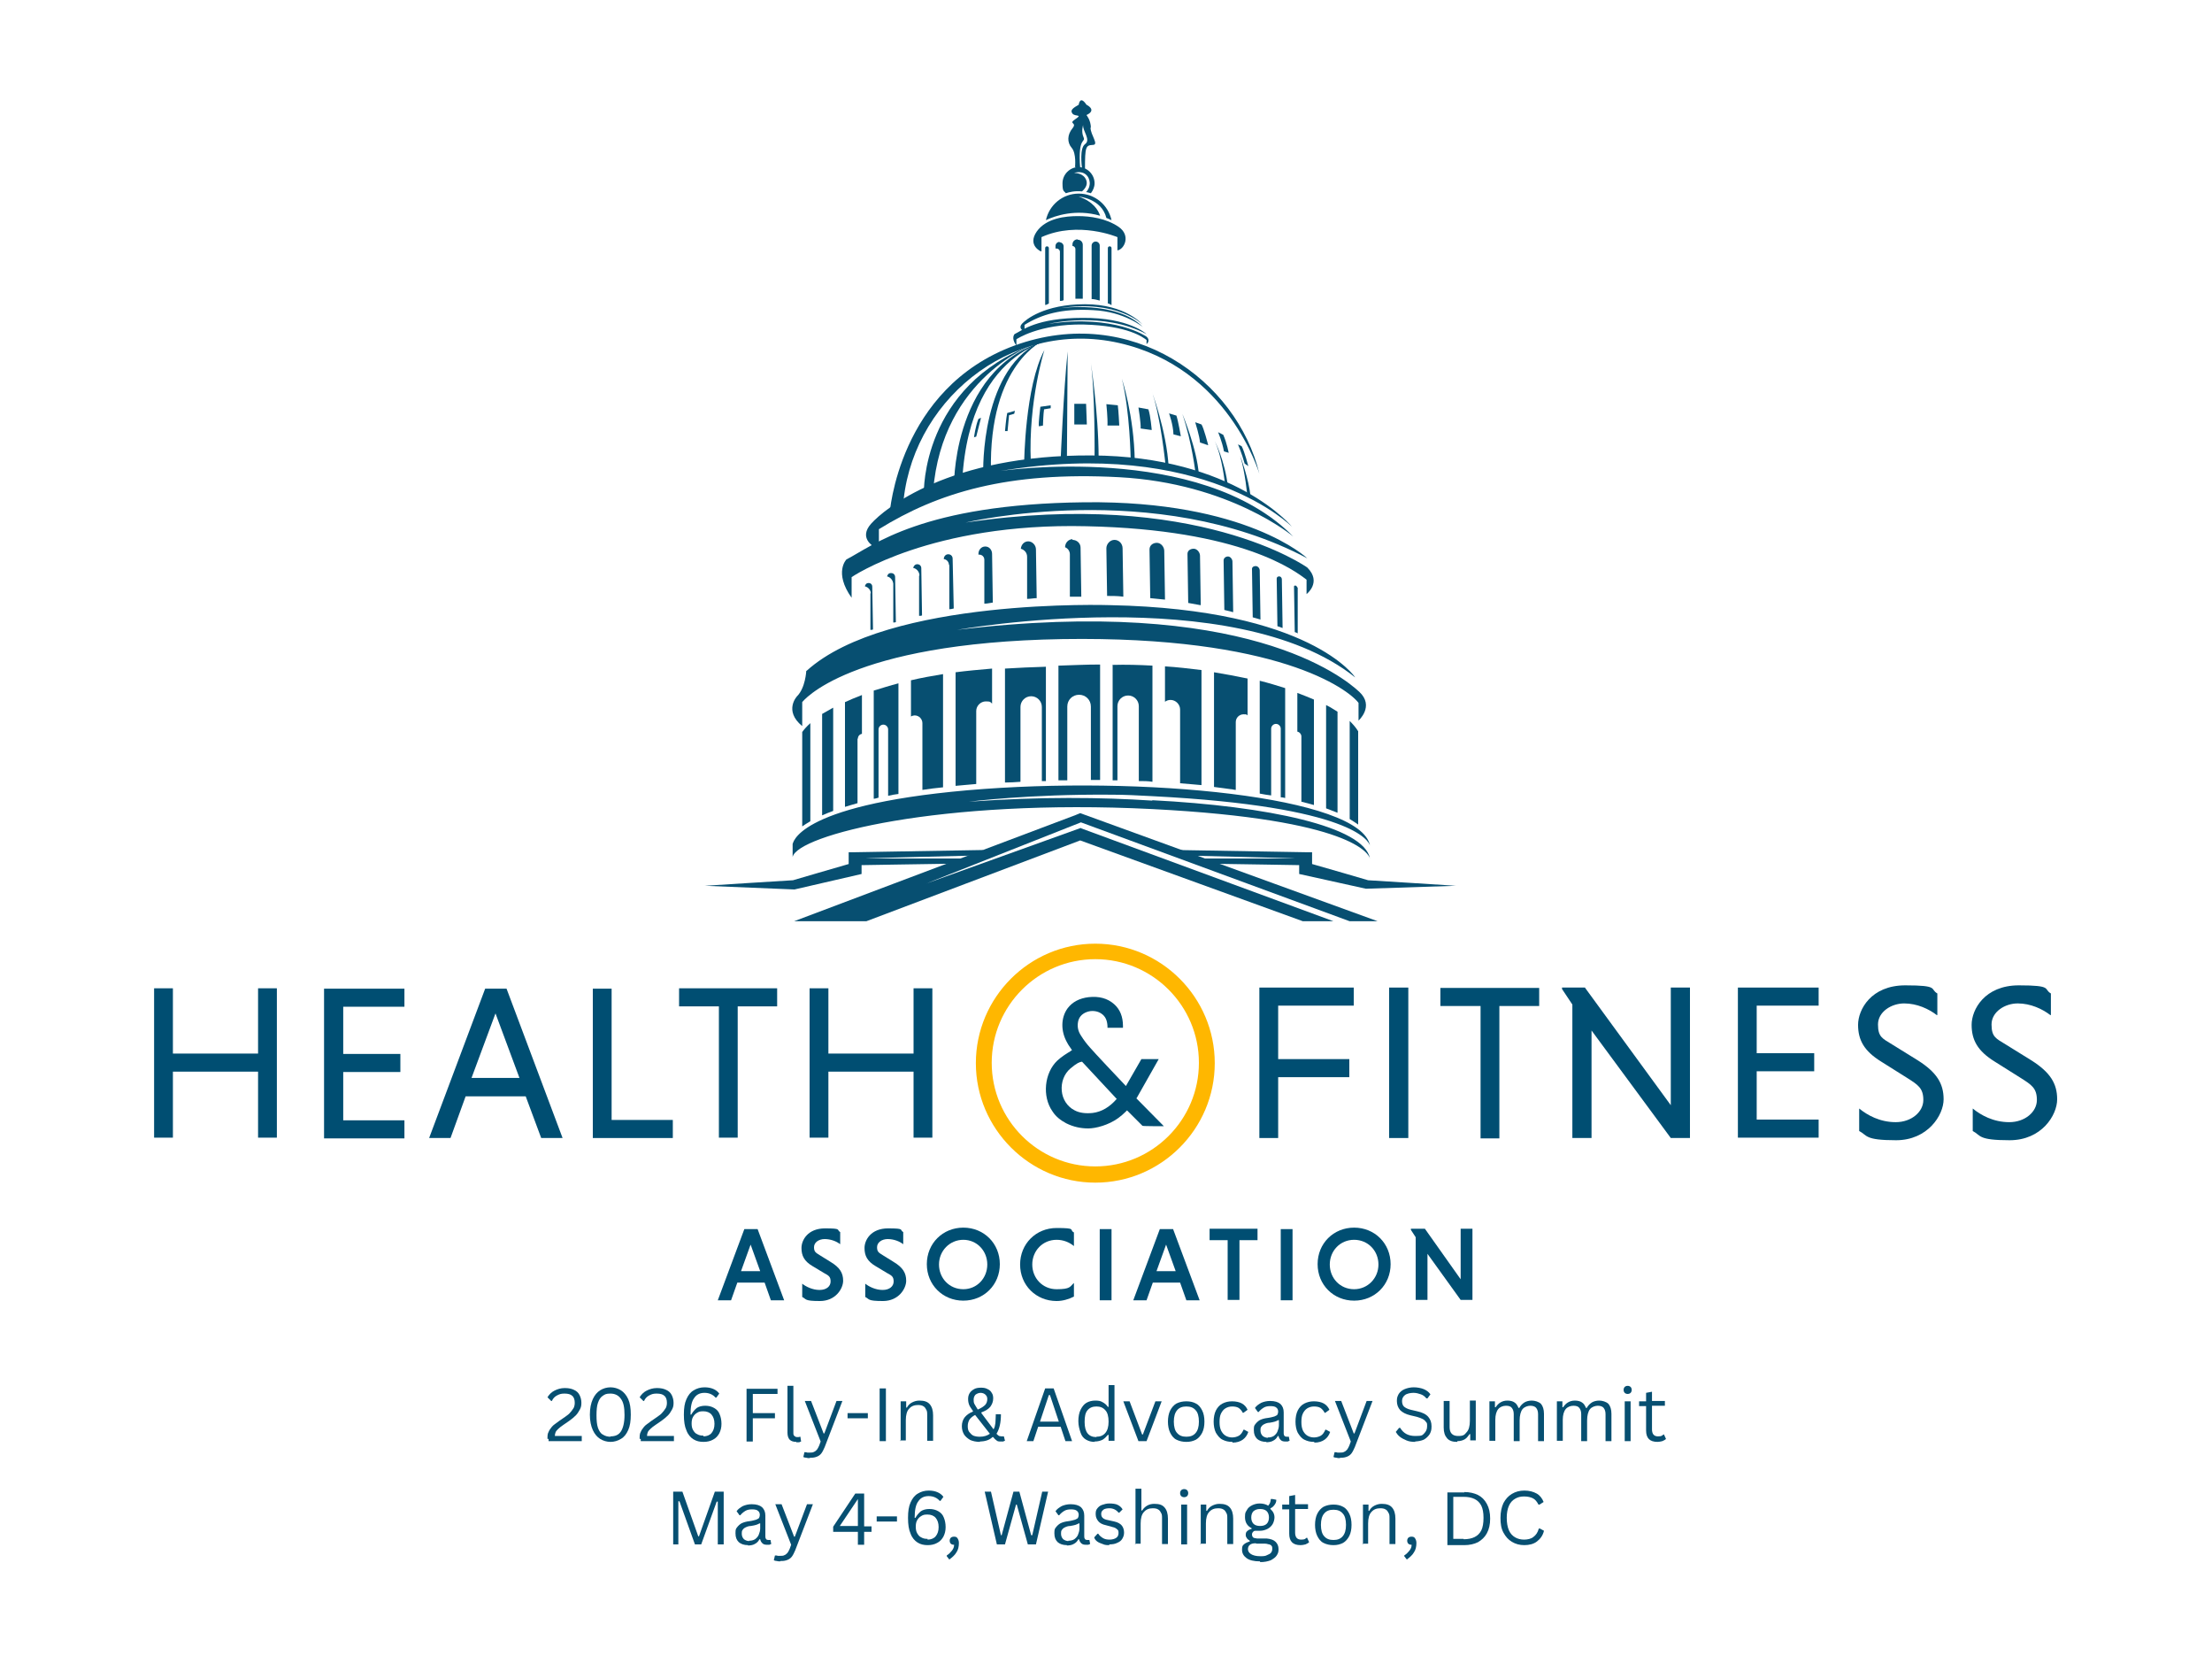 <?xml version="1.0" encoding="UTF-8"?>
<svg id="Layer_1" xmlns="http://www.w3.org/2000/svg" version="1.1" xmlns:xlink="http://www.w3.org/1999/xlink" viewBox="0 0 600 451">
  <!-- Generator: Adobe Illustrator 29.5.1, SVG Export Plug-In . SVG Version: 2.1.0 Build 141)  -->
  <defs>
    <style>
      .st0 {
        clip-path: url(#clippath-6);
      }

      .st1 {
        clip-path: url(#clippath-7);
      }

      .st2 {
        fill: #074f71;
      }

      .st3 {
        fill: #ffb700;
      }

      .st4 {
        clip-path: url(#clippath-4);
      }

      .st5 {
        clip-path: url(#clippath-9);
      }

      .st6 {
        clip-path: url(#clippath-10);
      }

      .st7 {
        clip-path: url(#clippath-11);
      }

      .st8 {
        fill: #004e72;
      }

      .st9 {
        fill: none;
      }

      .st10 {
        clip-path: url(#clippath-1);
      }

      .st11 {
        clip-path: url(#clippath-5);
      }

      .st12 {
        clip-path: url(#clippath-8);
      }

      .st13 {
        clip-path: url(#clippath-3);
      }

      .st14 {
        clip-path: url(#clippath-12);
      }

      .st15 {
        clip-path: url(#clippath-14);
      }

      .st16 {
        clip-path: url(#clippath-2);
      }

      .st17 {
        clip-path: url(#clippath-13);
      }

      .st18 {
        clip-path: url(#clippath);
      }
    </style>
    <clipPath id="clippath">
      <rect class="st9" x="214.7" y="220.3" width="160" height="29.5"/>
    </clipPath>
    <clipPath id="clippath-1">
      <rect class="st9" x="191" y="229.7" width="75.6" height="12"/>
    </clipPath>
    <clipPath id="clippath-2">
      <rect class="st9" x="318.7" y="229.7" width="76.4" height="12"/>
    </clipPath>
    <clipPath id="clippath-3">
      <rect class="st9" x="264" y="255.8" width="66.7" height="65.9"/>
    </clipPath>
    <clipPath id="clippath-4">
      <rect class="st9" x="193.3" y="332.3" width="20" height="20.5"/>
    </clipPath>
    <clipPath id="clippath-5">
      <rect class="st9" x="217.3" y="332.3" width="12" height="20.5"/>
    </clipPath>
    <clipPath id="clippath-6">
      <rect class="st9" x="233.3" y="332.3" width="13.3" height="20.5"/>
    </clipPath>
    <clipPath id="clippath-7">
      <rect class="st9" x="250.7" y="332.3" width="21.3" height="20.5"/>
    </clipPath>
    <clipPath id="clippath-8">
      <rect class="st9" x="276" y="332.3" width="16" height="20.5"/>
    </clipPath>
    <clipPath id="clippath-9">
      <rect class="st9" x="297.3" y="332.3" width="5.3" height="20.5"/>
    </clipPath>
    <clipPath id="clippath-10">
      <rect class="st9" x="306.7" y="332.3" width="18.7" height="20.5"/>
    </clipPath>
    <clipPath id="clippath-11">
      <rect class="st9" x="328" y="332.3" width="13.3" height="20.5"/>
    </clipPath>
    <clipPath id="clippath-12">
      <rect class="st9" x="346.7" y="332.3" width="4" height="20.5"/>
    </clipPath>
    <clipPath id="clippath-13">
      <rect class="st9" x="357.3" y="332.3" width="20" height="20.5"/>
    </clipPath>
    <clipPath id="clippath-14">
      <rect class="st9" x="382.7" y="332.3" width="17.3" height="20.5"/>
    </clipPath>
  </defs>
  <path class="st2" d="M218.7,181.9s-.2,4.6-2.5,6.9c0,0-3.7,3.9,1.4,8.1v-6.5s12.2-16.1,70.6-17.1c58.4-.9,77.5,13.6,80.3,17.3v4.8s4.4-3.9.2-7.8-31.1-26.2-109.1-16.8c0,0,75.1-13.4,108,12.9,0,0-12-18.5-66.4-19.6,0,0-60.4-2.1-82.4,17.8h-.1Z"/>
  <path class="st2" d="M231,162v-5.5s21.5-14.8,63.7-13.8c42.2.9,56.7,12.2,59.7,14.5v3.9s4.2-3.2.2-7.2c0,0-30-21.5-92.7-12.2,0,0,51.4-12.2,92.7,9.7,0,0-16.4-15.7-60.4-15.2-44.1.5-57.4,11.8-64.6,15.5,0,0-3.5,3.5,1.4,10.4h0Z"/>
  <path class="st2" d="M237,148.2s-4.2-2.3-.7-6.2,21-18.7,59.8-18.5c38.8.2,54.4,19.4,54.4,19.4,0,0-23.8-24.3-79.1-15.2,0,0,54-8,79.4,17.8,0,0-17.1-14.5-47.3-16.1s-49.1,4.2-65.1,14.1v4.8h-1.4Z"/>
  <path class="st2" d="M275.7,93.6v-1.6s6.1-4.2,18.2-4c12.1.3,16.2,3.5,17.1,4.2v1.1s1.2-.9,0-2c0,0-8.6-6.1-26.5-3.5,0,0,14.7-3.5,26.5,2.8,0,0-4.7-4.5-17.3-4.4-12.6,0-16.4,3.4-18.5,4.4,0,0-1,1,.4,3h0Z"/>
  <path class="st2" d="M277.4,89.6s-1.2-.7-.2-1.8c1-1.1,6-5.3,17.1-5.3s15.6,5.5,15.6,5.5c0,0-6.8-6.9-22.6-4.4,0,0,15.5-2.3,22.7,5.1,0,0-4.9-4.2-13.5-4.6-8.6-.5-14.1,1.2-18.6,4v1.4h-.5Z"/>
  <path class="st2" d="M241.3,139.4s2.3-34.1,33.9-45.7c31.6-11.5,60.4,9.5,66.4,34.8,0,0-8.3-28.8-38.1-35.5-29.8-6.7-57,16.4-58.6,45l-3.7,1.4h.1Z"/>
  <path class="st2" d="M250.6,133.6s-.7-29,30-40.3c0,0-25.1,8.9-27.5,40l-2.5.2h0Z"/>
  <path class="st2" d="M258.8,130.9s0-35.5,29.6-39.4c0,0-25.3,1.1-27.4,38.9l-2.2.5Z"/>
  <path class="st2" d="M266.7,128.2s-.9-29.1,16.6-36c0,0-15.2,6.2-14.5,35.7l-2.1.3Z"/>
  <path class="st2" d="M277.8,125.6s.2-20.8,5.5-30.7c0,0-4.4,13.8-3.7,30.4l-1.8.2h0Z"/>
  <path class="st2" d="M287.7,124.7s.8-19,1.9-29.4c0,0-.2,27-.2,29.3h-1.7,0Z"/>
  <path class="st2" d="M296.9,124s.2-18.5-1.2-27c0,0,2.3,14.8,2.3,27.2l-1.2-.2h.1Z"/>
  <path class="st2" d="M306.7,124.7s-.2-13.3-2.4-22c0,0,3.3,9.9,3.5,22.3l-1-.3h-.1Z"/>
  <path class="st2" d="M316.2,126.6s-1.4-14.4-4-21.1c0,0,4.3,11.4,4.8,21.3l-.9-.2h.1Z"/>
  <path class="st2" d="M324.3,128.5s-.9-8.3-3.6-16.3c0,0,4,9.5,4.5,16.6l-.9-.3Z"/>
  <path class="st2" d="M332.3,131.5s-.7-7.4-2.8-11.9c0,0,2.7,5.1,3.6,12.5l-.9-.5h0Z"/>
  <path class="st2" d="M338.3,134.2s-.5-5.9-1.9-10.6c0,0,2.4,6.4,2.8,11.1l-.9-.5Z"/>
  <path class="st2" d="M335.8,120.5s1,2.3,1.8,5.2l1,.7s-1-3.9-1.8-5.4c0,0-1-.5-1-.5Z"/>
  <path class="st2" d="M333.3,122.9s-.5-2.8-1.5-5l-1.4-.7s1.1,2.5,1.6,5.2l1.3.4h0Z"/>
  <path class="st2" d="M327.7,120.6s-1.2-4.6-1.8-5.5l-1.7-.6s1.2,3.8,1.3,5.5l2.1.7h.1Z"/>
  <path class="st2" d="M320.3,118.3s-.7-4.1-1.2-5.6l-2-.6s1.1,2.9,1.2,5.7l2,.5Z"/>
  <path class="st2" d="M312.4,116.6s-.3-3.8-.9-5.6l-2.7-.5s.7,4.3.6,5.7l2.9.4h.1Z"/>
  <path class="st2" d="M303.6,115.4s-.2-4.1-.4-5.5l-3.1-.3s.4,3.8.3,5.8h3.2Z"/>
  <path class="st2" d="M294.8,115l-.2-5.5h-3.2v5.6h3.4Z"/>
  <path class="st2" d="M285.1,109.9l-2.9.4s-.6,4.7-.4,5.3l1.1-.2s.1-3.3.3-4.4l1.8-.3v-.8h.1Z"/>
  <path class="st2" d="M272.6,117s.3-3.6.6-5l2.1-.6-.2.8-1.4.4-.4,4.3h-.7Z"/>
  <path class="st2" d="M264.2,118.6s.4-3.1,1.2-5l.7-.3-1.3,5.1-.7.2h0Z"/>
  <path class="st2" d="M352,171.8v-12.4c-.2-.2-.3-.6-.6-.6s-.4,0-.4.3l.2,12.3c.3.1.6.2.9.4h-.1Z"/>
  <path class="st2" d="M347.9,170.2l-.2-13.1c0-.4-.3-.8-.7-.8s-.7.2-.7.6l.2,12.9c.5.2.9.3,1.4.5h0Z"/>
  <path class="st2" d="M341.9,168.1l-.2-13.4c0-.6-.5-1.2-1.1-1.2s-1,.3-1,.8l.2,13.1c.7.2,1.4.4,2.1.6h0Z"/>
  <path class="st2" d="M334.5,166l-.2-13.7c0-.7-.6-1.4-1.2-1.4s-1.2.4-1.2,1.1l.2,13.4c.8.2,1.6.4,2.4.6h0Z"/>
  <path class="st2" d="M325.7,164.1l-.2-13.4c0-.9-.8-1.9-1.7-1.9s-1.7.5-1.7,1.4l.2,13.3c1.1.2,2.2.4,3.3.6h.1Z"/>
  <path class="st2" d="M316,162.7v-.4l-.2-12.9c0-1.1-.9-2.2-2-2.2s-2,.7-2,1.8l.2,13.2c1.3.1,2.7.3,4,.4h0Z"/>
  <path class="st2" d="M304.7,161.8v-.2l-.2-12.9c0-1.3-1-2.3-2.2-2.3s-2.2,1.1-2.2,2.3l.2,12.9h0c1.4,0,2.9,0,4.4.2h0Z"/>
  <path class="st2" d="M267.2,148.2c-1,0-1.8.9-1.8,2v.2h.2c.8,0,1.4.6,1.4,1.4v11.9c.8,0,1.5-.2,2.3-.3l-.2-13.2c0-1.1-.8-2-1.8-2h-.1Z"/>
  <path class="st2" d="M257.5,153.3v11.9h.1c.4,0,.7-.1,1.1-.2l-.3-13.5c0-.7-.5-1.2-1.2-1.2s-1.2.6-1.2,1.3c.8.1,1.4.8,1.4,1.6h.1Z"/>
  <path class="st2" d="M278.9,146.8c-1.1,0-1.9.9-2,2,1,.3,1.7,1.1,1.7,2.2v11.4c1,0,1.8-.2,2.6-.2l-.2-13.2c0-1.2-1-2.2-2.1-2.2Z"/>
  <path class="st2" d="M291,146.2c-1.2,0-2.1,1-2.1,2.2h0c.8.3,1.3,1.1,1.3,1.9v11.5h3.1l-.2-13.3c0-1.2-1-2.1-2.2-2.1v-.2Z"/>
  <path class="st2" d="M249.3,156.1v10.9c.3,0,.5,0,.8-.1l-.2-12.8c0-.7-.5-1.1-1.1-1.1s-1,.5-1.1,1c1,.2,1.7,1.1,1.7,2.1h0Z"/>
  <path class="st2" d="M242.3,158.4v10.4c.3,0,.5,0,.7-.1l-.2-12.2c0-.6-.4-1.1-1.1-1.1s-.9.4-1.1.9c.9.2,1.6,1,1.7,2h0Z"/>
  <path class="st2" d="M236.1,160.9v9.9c.3,0,.5,0,.7-.1l-.2-11.6c0-.6-.4-1-1-1s-.9.4-1,.9c.9.2,1.6,1,1.6,1.9h-.1Z"/>
  <path class="st2" d="M312.5,217.1c-13.6-.9-30.3-1.1-49.7.3,0,0,16.3-2.1,38.8-1.9,3.6,0,7.2.2,11,.4,54.5,2.8,58.7,12.3,59,13.4-2.4-13.3-61.7-19.1-109.2-15-47.6,4.2-47.2,14.9-47.4,14.5v3.6c1.2-5.9,39.8-15.9,97.6-13,54.5,2.8,58.7,12.3,59,13.4-1.6-8.7-27.8-14.2-59-15.8h0Z"/>
  <g class="st18">
    <path class="st2" d="M293.2,224.5l-42,15.1,42-16.6,73.4,27h7.6l-81.2-29.5-1.2.5-76.9,29h19.6c22.3-8.4,56.9-21.5,58.5-22.1,1.4.5,35,12.7,60.9,22.1h8.3l-69-25.4h0Z"/>
  </g>
  <g class="st10">
    <path class="st2" d="M262.2,232.8h-27.4c0-.1,29.7-.8,29.7-.8l2.2-.8v-.7l-34.8.6h-1.7v3.2c-2.2.6-14.7,4.3-15.1,4.4-.4,0-23.9,1.5-23.9,1.5l24.3,1,18.2-4.2v-2.4c2.1,0,16.1-.3,25.2-.4l3.4-1.2v-.2Z"/>
  </g>
  <g class="st16">
    <path class="st2" d="M323.9,232.8h27.4c0-.1-29.7-.8-29.7-.8l-2.2-.8v-.7l34.8.6h1.7v3.2c2.2.6,14.9,4.3,15.2,4.4.4,0,23.8,1.5,23.8,1.5l-24.4.8-18.1-4v-2.4c-2.1,0-16.1-.3-25.2-.4l-3.4-1.2v-.2Z"/>
  </g>
  <path class="st2" d="M282.4,68.2s-3.8-1.6-1.2-5.4c2.6-3.7,7.9-4.2,11.2-4.2s7.6.6,11,2.9c3.4,2.3,1.6,6.1-.3,6.4v-3.6s-10.6-4.5-20.6,0v3.8h-.1Z"/>
  <path class="st2" d="M298.3,81.5v-14.9c0-.6-.5-1.1-1.1-1.1s-1.1.5-1.1,1.1v14.5c.7,0,1.4.2,2.2.4Z"/>
  <path class="st2" d="M284.5,82.3v-15c0-.3-.2-.5-.5-.5s-.5.2-.5.5v15.4c.3,0,.6-.2,1-.4Z"/>
  <path class="st2" d="M301.5,82.6v-15.3c0-.3-.2-.5-.5-.5s-.5.2-.5.5v15c.3,0,.6.2.9.4h.1Z"/>
  <path class="st2" d="M287.4,65.6c-.6,0-1.1.5-1.1,1.1v.7h.3c.5,0,.9.4.9.9v13.3c.3,0,.7,0,1-.2v-14.6c0-.6-.5-1.1-1.1-1.1h0Z"/>
  <path class="st2" d="M292.3,64.9c-.8,0-1.4.6-1.4,1.4v.4c.4,0,.8.4.8.8v13.5h2v-14.6c0-.8-.6-1.4-1.4-1.4h0Z"/>
  <path class="st2" d="M292.6,53.3s6.2.5,7.5,5.8c.5.2,1,.4,1.4.6-.9-4.1-4.5-7.2-8.9-7.2s-8,3.1-8.9,7.2c2.5-1.2,8.1-3.1,14.7-1.2-.5-1.5-1.8-3.8-5.8-5.2h0Z"/>
  <path class="st2" d="M292.6,45.3c-2.4,0-4.4,2-4.4,4.4s.4,2,.9,2.7c.9-.3,2.4-.7,4.4-.5,1.6-1.4,1.5-2.7.8-3.7-1-1.4-3-1.3-3-1.3,2.7-.8,4.2.8,4.3,2.7,0,1.1-.5,2-1,2.5.4,0,.8.2,1.3.3.6-.8,1-1.7,1-2.7,0-2.4-2-4.4-4.4-4.4h.1Z"/>
  <path class="st2" d="M295.9,34.7c0-2.1-1.2-3.5-1.2-3.5,3-1.4,0-2.8,0-2.8-1.8-2.7-2.1,0-2.1,0-1.6.9-2.4,1.5-1.7,2.4s2.9.1.8,1.5.6.8-.8,2.5-1.5,3.8-.2,5.3.9,5.2.9,5.2l1.4.3c-.7-8.8,1.6-6.8.9-8.4s-.1-3.3-.1-3.3c-.2,1.6,2.2,4,.5,5.2-1.5,1.1-.9,5.8-.8,6.6l.8.2c0-6.1.2-6.5,2.1-6.6,1.8,0-.6-2.7-.6-4.7h.1Z"/>
  <path class="st2" d="M362.8,193c-1-.6-2-1.3-3.1-1.8v28c1.1.4,2.1.8,3.1,1.2v-27.4Z"/>
  <path class="st2" d="M223,221.1c.9-.4,1.9-.8,3-1.2v-28c-1.1.6-2.1,1.2-3,1.7v27.4h0Z"/>
  <path class="st2" d="M368.4,198.3c-.6-1-1.4-1.9-2.3-2.8v26.6c.8.5,1.6,1,2.3,1.5v-25.3Z"/>
  <path class="st2" d="M217.6,198.5v25.6c.6-.4,1.3-.9,2.2-1.4v-26.6c-1,.9-1.7,1.7-2.2,2.4Z"/>
  <path class="st2" d="M287.1,180.6v31h2.4v-20c0-1.8,1.4-3.2,3.2-3.2s3.2,1.4,3.2,3.2v19.9h2.5v-31.3c-4,0-7.7.2-11.2.3h-.1Z"/>
  <path class="st2" d="M272.6,181.2v31c1.4,0,2.8-.1,4.2-.2v-20.3c0-1.6,1.3-2.9,2.9-2.9s2.9,1.3,2.9,2.9v20.1h1.1v-31c-3.9.1-7.6.3-11.1.5h0Z"/>
  <path class="st2" d="M301.8,180.2v31.4h1.3v-20.1c0-1.6,1.3-2.9,2.9-2.9s2.9,1.3,2.9,2.9v20.3c1.3,0,2.5,0,3.7.2v-31.5c-3.6-.2-7.2-.3-10.7-.2h0Z"/>
  <path class="st2" d="M259.2,182.3v30.8c1.8-.2,3.7-.3,5.6-.5v-19.8c0-1.4,1.2-2.6,2.6-2.6s1.2.2,1.7.6v-9.5c-3.5.3-6.8.6-9.9,1h0Z"/>
  <path class="st2" d="M316,180.7v9.6c.4-.3.9-.5,1.5-.5,1.4,0,2.6,1.2,2.6,2.6v20c2,.2,4,.3,5.8.5v-31.2c-3.3-.4-6.6-.8-9.9-1h0Z"/>
  <path class="st2" d="M247.1,184.5v9.8c.3-.2.7-.3,1-.3,1.2,0,2.1,1,2.1,2.1v18.1c1.8-.3,3.7-.5,5.6-.7v-30.7c-3,.5-5.9,1-8.8,1.7h0Z"/>
  <path class="st2" d="M335.2,195.8c0-1.2,1-2.1,2.1-2.1s.8.1,1.1.3v-10c-2.9-.6-6-1.2-9.1-1.7v31.1c1.6.2,3.1.4,4.5.6.5,0,.9.2,1.4.2v-18.4h0Z"/>
  <path class="st2" d="M237,187.3v29.3c.4,0,.9-.2,1.3-.3v-18.5c0-.7.6-1.3,1.3-1.3s1.3.6,1.3,1.3v18c.9-.2,1.8-.4,2.8-.5v-30c-2.3.6-4.5,1.3-6.8,2h0Z"/>
  <path class="st2" d="M232.7,200.3c0-.7.5-1.2,1.1-1.3v-10.5s-.2,0-.3.1c-1.6.6-3,1.2-4.3,1.8v28.4c1.1-.3,2.2-.7,3.4-1v-17.5h.1Z"/>
  <path class="st2" d="M351.9,187.8v10.6c.6.1,1.1.7,1.1,1.3v17.7c1.2.3,2.4.6,3.4.9v-28.6c-1.4-.6-2.9-1.2-4.5-1.8h0Z"/>
  <path class="st2" d="M341.7,184.7v30.5c1.1.2,2.1.4,3.1.5v-18.1c0-.7.6-1.3,1.3-1.3s1.3.6,1.3,1.3v18.6c.4,0,.8.1,1.2.2v-29.8c-2.2-.7-4.5-1.4-6.9-2h0Z"/>
  <path class="st8" d="M308.3,297.8l6-10.6h-4.7l-4.2,7.3c-1.9-2-8.8-9.3-9.8-10.5-.8-.9-1.6-1.9-2.4-3.2-.8-1.2-1-2.4-.8-3.6.2-1.3,1-2.2,2.2-2.7,1.4-.6,3.1-.4,4.2.4,1,.7,1.5,1.7,1.6,3.3v.5h4.2v-.5c0-2.5-.8-4.5-2.4-5.9-1.8-1.6-4.1-2.2-6.9-1.9-2.5.3-4.4,1.3-5.7,3-1.9,2.6-1.9,6.3-.1,9.4.3.6.7,1.1,1.1,1.7,0,0,.1.2.2.3-.2,0-.3.2-.5.3-1,.6-2.3,1.4-3.5,2.5-3.5,3.3-4.2,9.7-1.3,13.8.9,1.4,2.2,2.4,3.7,3.2,2,1,4,1.4,6,1.4s5.5-.9,8.1-2.8c.7-.5,1.4-1.1,2-1.7l.4-.4,1.3,1.3,2.7,2.7.2.2h.1c0,.1,5.7.1,5.7.1l-7.5-7.6h0ZM302.9,298c-1.9,2.2-4.1,3.5-6.5,3.8-1.9.2-3.6,0-4.9-.7-2-1-3.3-3-3.5-5.3s.6-4.6,2.4-6.1,2.4-1.7,3.1-1.8l9.5,10.2h-.1Z"/>
  <g class="st13">
    <path class="st3" d="M297.1,320.7c-17.8,0-32.4-14.6-32.4-32.4s14.5-32.4,32.4-32.4,32.4,14.6,32.4,32.4-14.5,32.4-32.4,32.4h0ZM297.1,260.1c-15.5,0-28.1,12.6-28.1,28.1s12.6,28.1,28.1,28.1,28.1-12.6,28.1-28.1-12.6-28.1-28.1-28.1Z"/>
  </g>
  <path class="st8" d="M70,290.6h-23.1v17.9h-5.1v-40.5h5.1v17.7h23.1v-17.7h5.1v40.5h-5.1v-17.9Z"/>
  <path class="st8" d="M87.9,308.6v-40.5h21.8v4.9h-16.6v12.8h15.5v4.9h-15.5v13.1h16.6v4.9h-21.8,0Z"/>
  <path class="st8" d="M142.6,297.3h-16.3l-4.1,11.3h-5.8l15.2-40.5h5.8l15.2,40.5h-5.8l-4.2-11.3h0ZM127.9,292.3h13l-6.5-17.5s-6.5,17.5-6.5,17.5Z"/>
  <path class="st8" d="M160.8,308.6v-40.5h5.1v35.6h16.6v4.9h-21.8,0Z"/>
  <path class="st8" d="M195,272.9h-10.8v-4.9h26.6v4.9h-10.7v35.6h-5.1v-35.6Z"/>
  <path class="st8" d="M247.8,290.6h-23.1v17.9h-5.1v-40.5h5.1v17.7h23.1v-17.7h5.1v40.5h-5.1v-17.9Z"/>
  <path class="st8" d="M346.7,292.2v16.4h-5.1v-40.8h25.6v4.9h-20.5v14.5h19.3v4.9h-19.3Z"/>
  <path class="st8" d="M376.8,267.8h5.2v40.8h-5.2v-40.8Z"/>
  <path class="st8" d="M401.6,272.8h-10.9v-4.9h26.8v4.9h-10.8v35.9h-5.1v-35.9Z"/>
  <path class="st8" d="M431.7,279.3v29.3h-5.2v-36.2l-2.8-4.2v-.4h6.2l23.3,31.9v-31.9h5.2v40.8h-5.2l-21.6-29.3h.1Z"/>
  <path class="st8" d="M471.4,308.6v-40.8h21.9v4.9h-16.8v12.9h15.6v4.9h-15.6v13.1h16.8v4.9h-21.9Z"/>
  <path class="st8" d="M525.4,275.3c-2.2-1.7-5.4-3.2-8.9-3.2s-7.1,2.3-7.1,5.7,1.2,3.8,3.8,5.4l7.1,4.4c5,3.2,6.9,6.2,6.9,10.5s-4.3,11.1-12.9,11.1-7.7-1.3-10-2.5v-6.1c2.2,1.8,5.6,3.7,9.9,3.7s7.5-2.8,7.5-6-1.4-4.1-4.4-6l-7-4.4c-4.7-2.9-6.3-5.9-6.3-10s3.5-10.7,12.8-10.7,6.6,1,8.7,2.2v5.8h0Z"/>
  <path class="st8" d="M556.2,275.3c-2.2-1.7-5.4-3.2-8.9-3.2s-7.1,2.3-7.1,5.7,1.2,3.8,3.8,5.4l7.1,4.4c5,3.2,6.9,6.2,6.9,10.5s-4.2,11.1-12.9,11.1-7.7-1.3-10-2.5v-6.1c2.2,1.8,5.6,3.7,9.9,3.7s7.5-2.8,7.5-6-1.4-4.1-4.4-6l-7-4.4c-4.7-2.9-6.3-5.9-6.3-10s3.5-10.7,12.8-10.7,6.6,1,8.7,2.2v5.8h0Z"/>
  <g class="st4">
    <path class="st8" d="M207.3,347.8h-7.3l-1.7,4.8h-3.6l7.2-19.3h3.6l7.2,19.3h-3.6l-1.7-4.8h0ZM201,344.7h5.2l-2.6-7.2-2.6,7.2h0Z"/>
  </g>
  <g class="st11">
    <path class="st8" d="M227.9,337.4c-1-.8-2.6-1.4-4.2-1.4s-2.9.9-2.9,2.2.5,1.5,1.6,2.2l2.9,1.8c2.5,1.5,3.4,3,3.4,5.1s-2,5.5-6.3,5.5-3.6-.5-4.8-1.1v-3.6c1,.8,2.8,1.7,4.7,1.7s3-1,3-2.3-.5-1.6-1.8-2.3l-3-1.8c-2.4-1.4-3.1-2.9-3.1-5s1.7-5.3,6.4-5.3,3,.4,4.1,1v3.5h0v-.2Z"/>
  </g>
  <g class="st0">
    <path class="st8" d="M245,337.4c-1-.8-2.6-1.4-4.2-1.4s-2.9.9-2.9,2.2.5,1.5,1.6,2.2l2.9,1.8c2.5,1.5,3.4,3,3.4,5.1s-2,5.5-6.3,5.5-3.6-.5-4.8-1.1v-3.6c1,.8,2.8,1.7,4.7,1.7s3-1,3-2.3-.5-1.6-1.8-2.3l-3-1.8c-2.4-1.4-3.1-2.9-3.1-5s1.7-5.3,6.4-5.3,3,.4,4.1,1v3.5h0v-.2Z"/>
  </g>
  <g class="st1">
    <path class="st8" d="M261.3,332.9c5.6,0,9.9,4.3,9.9,9.9s-4.3,9.9-9.9,9.9-9.9-4.3-9.9-9.9,4.3-9.9,9.9-9.9ZM261.3,349.6c3.7,0,6.5-3,6.5-6.7s-2.8-6.7-6.5-6.7-6.6,3-6.6,6.7,2.8,6.7,6.6,6.7Z"/>
  </g>
  <g class="st12">
    <path class="st8" d="M291.3,351.6c-1.4.7-3,1.2-4.7,1.2-5.6,0-9.9-4.3-9.9-9.9s4.3-9.9,9.9-9.9,3.3.5,4.7,1.2v3.7c-1.2-1-2.8-1.7-4.7-1.7-3.8,0-6.6,3-6.6,6.7s2.8,6.7,6.6,6.7,3.6-.7,4.7-1.7v3.7h0Z"/>
  </g>
  <g class="st5">
    <path class="st8" d="M298.3,333.3h3.2v19.3h-3.2v-19.3Z"/>
  </g>
  <g class="st6">
    <path class="st8" d="M320,347.8h-7.3l-1.7,4.8h-3.6l7.2-19.3h3.6l7.2,19.3h-3.6l-1.7-4.8h-.1ZM313.7,344.7h5.2l-2.6-7.2-2.6,7.2h0Z"/>
  </g>
  <g class="st7">
    <path class="st8" d="M333,336.3h-4.9v-3.1h13v3.1h-4.9v16.2h-3.2v-16.2Z"/>
  </g>
  <g class="st14">
    <path class="st8" d="M347.4,333.3h3.2v19.3h-3.2v-19.3Z"/>
  </g>
  <g class="st17">
    <path class="st8" d="M367.3,332.9c5.6,0,9.9,4.3,9.9,9.9s-4.3,9.9-9.9,9.9-9.9-4.3-9.9-9.9,4.3-9.9,9.9-9.9ZM367.3,349.6c3.7,0,6.6-3,6.6-6.7s-2.8-6.7-6.6-6.7-6.6,3-6.6,6.7,2.8,6.7,6.6,6.7Z"/>
  </g>
  <g class="st15">
    <path class="st8" d="M387.2,340v12.5h-3.2v-17l-1.3-2v-.3h3.8l9.7,13.7v-13.7h3.2v19.3h-3.2l-9-12.5h0Z"/>
  </g>
  <g>
    <path class="st2" d="M148.5,390.2c0-.8,0-1.4.3-1.9.2-.5.5-.9.9-1.4s1.1-.9,2-1.6l1.6-1.1c.6-.4,1.1-.8,1.4-1.2.4-.4.6-.8.9-1.2.2-.4.3-.9.3-1.4,0-.8-.2-1.5-.7-1.9-.4-.4-1.1-.6-2.1-.6s-1.4.2-2,.5-1.1.8-1.4,1.5h-.2l-1-1c.5-.8,1.1-1.4,1.9-1.8.8-.4,1.7-.7,2.8-.7s1.9.2,2.5.5c.7.3,1.2.8,1.5,1.4s.5,1.3.5,2.1-.1,1.2-.4,1.8c-.3.5-.6,1.1-1.1,1.6s-1.1,1-1.8,1.5l-1.6,1.1c-.6.4-1.1.8-1.4,1.1-.3.3-.6.6-.7.9-.1.3-.2.6-.2,1h7.3v1.4h-9v-.6h-.3Z"/>
    <path class="st2" d="M165.6,391c-1,0-2-.3-2.8-.8s-1.5-1.3-2-2.4-.8-2.5-.8-4.2.3-3.1.8-4.2,1.2-1.9,2-2.4,1.8-.8,2.8-.8,2,.3,2.8.8,1.5,1.3,2,2.4.7,2.5.7,4.2-.2,3.1-.7,4.2-1.1,1.9-2,2.4c-.8.5-1.8.8-2.8.8ZM165.6,389.5c1.3,0,2.2-.4,2.8-1.3s1-2.4,1-4.5-.3-3.5-1-4.4c-.6-.9-1.6-1.4-2.8-1.4s-1.5.2-2.1.6-1,1-1.3,1.9c-.3.8-.4,2-.4,3.4s.1,2.5.4,3.4c.3.8.7,1.5,1.3,1.8.6.4,1.3.6,2.1.6h0Z"/>
    <path class="st2" d="M173.5,390.2c0-.8,0-1.4.3-1.9.2-.5.5-.9.9-1.4s1.1-.9,2-1.6l1.6-1.1c.6-.4,1.1-.8,1.4-1.2.4-.4.6-.8.9-1.2.2-.4.3-.9.3-1.4,0-.8-.2-1.5-.7-1.9-.4-.4-1.1-.6-2.1-.6s-1.4.2-2,.5-1.1.8-1.4,1.5h-.2l-1-1c.5-.8,1.1-1.4,1.9-1.8.8-.4,1.7-.7,2.8-.7s1.9.2,2.5.5c.7.3,1.2.8,1.5,1.4s.5,1.3.5,2.1-.1,1.2-.4,1.8c-.3.5-.6,1.1-1.1,1.6s-1.1,1-1.8,1.5l-1.6,1.1c-.6.4-1.1.8-1.4,1.1-.3.3-.6.6-.7.9-.1.3-.2.6-.2,1h7.3v1.4h-9v-.6h-.3Z"/>
    <path class="st2" d="M189.5,391"/>
    <path class="st2" d="M210.9,376.6v1.4h-6.7v5.2h6v1.4h-6v6.3h-1.7v-14.3h8.4Z"/>
    <path class="st2" d="M216,391c-.8,0-1.4-.2-1.8-.6-.4-.4-.6-1.1-.6-1.9v-12.7h1.6v12.6c0,.5,0,.8.3,1,.2.2.4.3.8.3s.4,0,.7-.1h.1l.2,1.3c-.1,0-.3.1-.5.2h-.8Z"/>
    <path class="st2" d="M219.7,395.4c-.4,0-.7,0-1-.1-.3,0-.6-.1-.8-.2l.3-1.3h.2c.2,0,.3,0,.6.1h.7c.4,0,.8,0,1.1-.2.3-.1.5-.3.8-.6.2-.3.4-.6.6-1.1l.4-1.1-4.3-11h1.7l3.4,8.8h.2l3.3-8.8h1.6l-4.8,12.5c-.3.7-.6,1.3-.9,1.7s-.7.7-1.2.9c-.5.2-1,.3-1.6.3h-.3Z"/>
    <path class="st2" d="M235.4,384.6h-5.5v-1.4h5.5v1.4Z"/>
    <path class="st2" d="M240.3,390.8h-1.7v-14.3h1.7v14.3Z"/>
    <path class="st2" d="M244.3,390.8v-10.8h1.5v1.7h.2c.3-.6.8-1.1,1.4-1.4.6-.3,1.2-.5,2-.5,1.3,0,2.2.3,2.8,1s.9,1.7.9,3v6.9h-1.6v-6.9c0-.7,0-1.2-.3-1.6-.2-.4-.4-.7-.8-.9-.3-.2-.8-.3-1.4-.3-1,0-1.8.3-2.4,1-.6.6-.9,1.7-.9,3.1v5.5h-1.6l.2.2Z"/>
    <path class="st2" d="M265.8,391c-1,0-1.9-.2-2.6-.5-.7-.4-1.3-.9-1.7-1.5-.4-.7-.6-1.4-.6-2.3s.3-1.8.8-2.4,1.3-1.2,2.2-1.5v-.2c-.4-.6-.8-1.1-1-1.6s-.3-1-.3-1.6.1-1.1.4-1.6.7-.8,1.2-1.1c.5-.3,1.2-.4,1.9-.4s1.3.1,1.8.4c.5.2.9.6,1.1,1,.3.4.4.9.4,1.5,0,.9-.3,1.6-.8,2.3-.5.6-1.3,1.1-2.4,1.5v.2l3.3,4.4c.3-.5.4-1,.5-1.7,0-.6.1-1.3.1-2.1v-.3h1.4c0,2.3-.4,4-1.2,5.3.3.3.5.5.7.6.2,0,.4.1.6.1h.7l.3,1.2c-.1,0-.3.1-.5.2h-.6c-.5,0-.9,0-1.2-.3-.3-.2-.6-.5-.9-.9h-.2c-.8.8-2,1.2-3.6,1.2h.2ZM265.3,382.2c.9-.4,1.5-.8,1.9-1.2.4-.4.6-1,.6-1.6s-.2-.9-.5-1.2c-.3-.3-.8-.5-1.3-.5s-1,.2-1.4.5c-.3.3-.5.8-.5,1.3s0,.8.2,1.2c.2.4.5.8.9,1.5h0ZM265.8,389.6c1.1,0,2-.3,2.7-.8l-4-5.1c-.6.3-1.1.7-1.5,1.2-.3.5-.5,1.1-.5,1.8s.1,1.2.4,1.6.7.8,1.1,1c.5.2,1.1.3,1.7.3h0Z"/>
    <path class="st2" d="M290.8,390.8h-1.8l-1.3-3.9h-6.1l-1.3,3.9h-1.8l5-14.3h2.3l5,14.3h0ZM284.5,378.3l-2.4,7.2h5.1l-2.4-7.2h-.3Z"/>
    <path class="st2" d="M296.9,391c-.9,0-1.6-.2-2.3-.6-.7-.4-1.2-1-1.5-1.9s-.6-1.9-.6-3.1.2-2.3.6-3.1c.4-.8.9-1.5,1.6-1.9s1.5-.6,2.4-.6,1.4.1,1.9.4c.6.3,1.1.7,1.5,1.3h.2v-5.9h1.6v15.1h-1.6v-1.6h-.2c-.4.5-.8.9-1.4,1.3-.6.3-1.3.5-2.2.5h0ZM297.4,389.6c1,0,1.8-.3,2.4-1s.9-1.7.9-3.1-.3-2.5-.9-3.1c-.6-.7-1.4-1-2.4-1s-1.8.3-2.4,1-.8,1.7-.8,3.2c0,2.8,1.1,4.1,3.2,4.1h0Z"/>
    <path class="st2" d="M311,390.8h-2.2l-4.1-10.8h1.7l3.4,9h.2l3.4-9h1.7l-4.1,10.8Z"/>
    <path class="st2" d="M321.8,391c-1,0-1.9-.2-2.7-.6-.8-.4-1.3-1.1-1.7-1.9-.4-.8-.6-1.9-.6-3s.2-2.2.6-3,1-1.5,1.7-1.9c.8-.4,1.7-.6,2.7-.6s1.9.2,2.6.6c.8.4,1.3,1.1,1.7,1.9.4.8.6,1.8.6,3s-.2,2.2-.6,3-1,1.5-1.7,1.9c-.8.4-1.6.6-2.6.6ZM321.8,389.6c1.1,0,1.9-.3,2.5-1s.9-1.7.9-3.1-.3-2.5-.9-3.1c-.6-.7-1.4-1-2.5-1s-1.9.3-2.5,1-.9,1.7-.9,3.1.3,2.5.9,3.1c.6.7,1.4,1,2.5,1Z"/>
    <path class="st2" d="M334.2,391c-1,0-1.8-.2-2.6-.6-.8-.4-1.3-1.1-1.8-1.9-.4-.8-.6-1.9-.6-3s.2-2.2.6-3,1-1.5,1.8-1.9,1.6-.6,2.6-.6,2,.2,2.7.6,1.2,1,1.5,1.7l-1.1.8h-.2c-.3-.6-.7-1-1.1-1.3-.5-.3-1.1-.4-1.8-.4s-1.3.2-1.8.5-.9.8-1.2,1.4c-.3.6-.4,1.4-.4,2.3s.1,1.6.4,2.3c.3.6.7,1.1,1.2,1.4s1.1.5,1.8.5,1.4-.2,1.9-.5.9-.9,1.2-1.6h.2l1.1.6c-.3.9-.8,1.6-1.5,2.1s-1.6.8-2.8.8v-.2Z"/>
    <path class="st2" d="M343.5,391c-1.1,0-1.9-.3-2.5-.8-.6-.6-.9-1.3-.9-2.4s.1-1.2.4-1.6.7-.8,1.2-1.1c.6-.3,1.3-.5,2.2-.6.8-.1,1.4-.3,1.8-.4.4-.2.7-.3.8-.5.1-.2.2-.5.2-.8,0-.5-.2-.9-.5-1.1-.3-.3-.9-.4-1.6-.4s-1.3.1-1.8.4-1,.7-1.4,1.2h-.2l-.8-1.1c.4-.6,1-1,1.7-1.4.7-.3,1.5-.5,2.4-.5,1.3,0,2.2.3,2.8.8.6.6.9,1.3.9,2.3v5.7c0,.6.3.9.8.9h.6l.2,1.1c-.1,0-.3.1-.5.2h-.6c-.6,0-1-.1-1.3-.4s-.5-.6-.6-1.1h-.2c-.3.6-.7,1-1.3,1.3-.5.3-1.2.4-2,.4h.2ZM343.9,389.8c.6,0,1.1-.1,1.6-.4.4-.3.8-.7,1-1.2s.4-1.1.4-1.7v-1.4h-.2c-.2.1-.5.3-.9.4-.3.1-.8.2-1.4.3-.6,0-1.1.2-1.5.4-.4.2-.6.4-.8.7-.2.3-.2.6-.2,1,0,.6.2,1.1.6,1.5.4.3.9.5,1.5.5h-.1Z"/>
    <path class="st2" d="M356.4,391c-1,0-1.8-.2-2.6-.6-.8-.4-1.3-1.1-1.8-1.9-.4-.8-.6-1.9-.6-3s.2-2.2.6-3,1-1.5,1.8-1.9,1.6-.6,2.6-.6,2,.2,2.7.6,1.2,1,1.5,1.7l-1.1.8h-.2c-.3-.6-.7-1-1.1-1.3-.5-.3-1.1-.4-1.8-.4s-1.3.2-1.8.5-.9.8-1.2,1.4c-.3.6-.4,1.4-.4,2.3s.1,1.6.4,2.3c.3.6.7,1.1,1.2,1.4s1.1.5,1.8.5,1.4-.2,1.9-.5.9-.9,1.2-1.6h.2l1.1.6c-.3.9-.8,1.6-1.5,2.1s-1.6.8-2.8.8v-.2Z"/>
    <path class="st2" d="M363.5,395.4c-.4,0-.7,0-1-.1-.3,0-.6-.1-.8-.2l.3-1.3h.2c.2,0,.3,0,.6.1h.7c.4,0,.8,0,1.1-.2.3-.1.5-.3.8-.6.2-.3.4-.6.6-1.1l.4-1.1-4.3-11h1.7l3.4,8.8h.2l3.3-8.8h1.6l-4.8,12.5c-.3.7-.6,1.3-.9,1.7s-.7.7-1.2.9c-.5.2-1,.3-1.6.3h-.3Z"/>
    <path class="st2" d="M383.9,391c-.9,0-1.7-.1-2.4-.4-.7-.3-1.3-.6-1.8-1s-.8-.8-1.1-1.3l.9-1.1h.3c.9,1.5,2.2,2.2,4.1,2.2s1.9-.2,2.4-.7.8-1.1.8-1.9,0-.9-.3-1.2c-.2-.3-.5-.6-.9-.8-.4-.2-.9-.4-1.6-.6l-1.7-.4c-1.3-.3-2.2-.8-2.8-1.4-.6-.7-.9-1.5-.9-2.5s.2-1.3.5-1.9c.4-.6.9-1,1.6-1.3s1.6-.5,2.5-.5,2,.2,2.7.5,1.3.7,1.8,1.4l-.8,1.1h-.3c-.4-.5-.9-.9-1.5-1.1s-1.2-.4-2-.4-1.8.2-2.3.6-.8.9-.8,1.6.2,1.2.5,1.5,1,.7,1.9.9l1.7.4c1.4.3,2.4.8,3,1.5s.9,1.5.9,2.6-.2,1.5-.5,2.1c-.4.6-.9,1.1-1.6,1.5-.7.3-1.6.5-2.7.5h.4Z"/>
    <path class="st2" d="M395.2,391c-1.2,0-2.1-.3-2.7-1s-.9-1.6-.9-2.9v-7.2h1.6v7.1c0,1.6.8,2.4,2.3,2.4s1.7-.3,2.3-1c.6-.6.9-1.7.9-3.1v-5.5h1.6v10.8h-1.5v-1.7h-.2c-.4.6-.8,1.1-1.3,1.4s-1.2.5-2,.5v.2Z"/>
    <path class="st2" d="M404,390.8v-10.8h1.5v1.6h.2c.4-.6.8-1,1.3-1.3s1.1-.5,1.9-.5,1.5.2,1.9.5c.5.3.8.8,1.1,1.5h.2c.4-.7.8-1.1,1.4-1.5.5-.3,1.2-.5,2-.5s1.9.3,2.5.9c.5.6.8,1.5.8,2.7v7.4h-1.6v-7.3c0-.8-.2-1.3-.5-1.7-.3-.4-.9-.6-1.6-.6s-1.6.3-2.1.9-.8,1.7-.8,3.1v5.6h-1.6v-7.3c0-.8-.2-1.3-.5-1.7-.3-.4-.8-.6-1.6-.6s-1.6.3-2.1.9-.8,1.6-.8,2.9v5.7h-1.6,0Z"/>
    <path class="st2" d="M422.3,390.8v-10.8h1.5v1.6h.2c.4-.6.8-1,1.3-1.3s1.1-.5,1.9-.5,1.5.2,1.9.5c.5.3.8.8,1.1,1.5h.2c.4-.7.8-1.1,1.4-1.5.5-.3,1.2-.5,2-.5s1.9.3,2.5.9c.5.6.8,1.5.8,2.7v7.4h-1.6v-7.3c0-.8-.2-1.3-.5-1.7-.3-.4-.9-.6-1.6-.6s-1.6.3-2.1.9-.8,1.7-.8,3.1v5.6h-1.6v-7.3c0-.8-.2-1.3-.5-1.7-.3-.4-.8-.6-1.6-.6s-1.6.3-2.1.9-.8,1.6-.8,2.9v5.7h-1.6,0Z"/>
    <path class="st2" d="M441.5,378c-.3,0-.6-.1-.8-.3s-.3-.5-.3-.8.1-.6.3-.8.5-.3.8-.3.6.1.8.3.3.5.3.8-.1.6-.3.8-.5.3-.8.3ZM440.7,390.8v-10.8h1.6v10.8h-1.6Z"/>
    <path class="st2" d="M451.4,389.1l.5,1.1c-.3.3-.6.4-1,.6-.4.1-.9.2-1.3.2-2.1,0-3.1-1-3.1-3.1v-6.6h-1.9v-1.3h1.9v-2.3l1.6-.3v2.5h3.5v1.3h-3.5v6.4c0,1.2.5,1.9,1.6,1.9s1.1-.2,1.5-.5h.2,0Z"/>
  </g>
  <g>
    <path class="st2" d="M184.1,418.8h-1.5v-14.3h2.5l4.3,12.1h.2l4.3-12.1h2.4v14.3h-1.6v-11.6h-.3l-4.2,11.6h-1.7l-4.2-11.7h-.3v11.7h.1Z"/>
    <path class="st2" d="M202.9,419c-1.1,0-1.9-.3-2.5-.8-.6-.6-.9-1.3-.9-2.4s.1-1.2.4-1.6c.3-.4.7-.8,1.2-1.1.6-.3,1.3-.5,2.2-.6.8-.1,1.4-.3,1.8-.4.4-.2.7-.3.8-.5s.2-.5.2-.8c0-.5-.2-.9-.5-1.1-.3-.3-.9-.4-1.6-.4s-1.3.1-1.8.4-1,.7-1.4,1.2h-.2l-.8-1.1c.4-.6,1-1,1.7-1.4.7-.3,1.5-.5,2.4-.5,1.3,0,2.2.3,2.8.8.6.6.9,1.3.9,2.3v5.7c0,.6.3.9.8.9h.6l.2,1.1c-.1,0-.3.1-.5.2h-.6c-.6,0-1-.1-1.3-.4s-.5-.6-.6-1.1h-.2c-.3.6-.7,1-1.3,1.3-.5.3-1.2.4-2,.4h.2ZM203.2,417.8c.6,0,1.1-.1,1.6-.4.4-.3.8-.7,1-1.2s.4-1.1.4-1.7v-1.4h-.2c-.2.1-.5.3-.9.4-.3.1-.8.2-1.4.3-.6,0-1.1.2-1.5.4-.4.2-.6.4-.8.7-.2.3-.2.6-.2,1,0,.6.2,1.1.6,1.5.4.3.9.5,1.5.5h-.1Z"/>
    <path class="st2" d="M211.7,423.4c-.4,0-.7,0-1-.1-.3,0-.6-.1-.8-.2l.3-1.3h.2c.2,0,.3,0,.6.1h.7c.4,0,.8,0,1.1-.2.3-.1.5-.3.8-.6.2-.3.4-.6.6-1.1l.4-1.1-4.3-11h1.7l3.4,8.8h.2l3.3-8.8h1.6l-4.8,12.5c-.3.7-.6,1.3-.9,1.7s-.7.7-1.2.9c-.5.2-1,.3-1.6.3h-.3Z"/>
    <path class="st2" d="M251.6,419c-1,0-1.9-.2-2.7-.7s-1.5-1.3-1.9-2.4c-.5-1.1-.7-2.5-.7-4.3s.2-3.1.7-4.2,1.1-1.9,2-2.4c.8-.5,1.8-.8,2.9-.8,1.8,0,3.2.6,4,1.7l-.8,1.1h-.2c-.7-.8-1.7-1.3-3-1.3s-2.2.5-2.8,1.4c-.7.9-1,2.4-1,4.5h.2c.4-.7.9-1.3,1.5-1.8.6-.4,1.4-.6,2.3-.6s1.7.2,2.4.6,1.2.9,1.5,1.7c.3.7.5,1.6.5,2.6s-.2,1.8-.6,2.6c-.4.7-.9,1.3-1.7,1.7-.7.4-1.6.6-2.5.6h0ZM251.6,417.5c.9,0,1.7-.3,2.2-.9s.8-1.4.8-2.5-.3-1.9-.8-2.5-1.3-.9-2.2-.9-1.2.1-1.7.4-.8.6-1.1,1.1-.4,1.1-.4,1.8.1,1.3.4,1.8c.3.5.6.9,1.1,1.1.5.3,1,.4,1.7.4v.2Z"/>
    <path class="st2" d="M243.3,412.6h-5.5v-1.4h5.5v1.4Z"/>
    <path class="st2" d="M256.8,421.8c.6-.4,1-.8,1.4-1.3s.6-1,.6-1.6c-.4,0-.7-.1-.9-.3s-.3-.5-.3-.8.1-.6.3-.8.5-.3.9-.3.7.1.9.4c.2.3.4.7.4,1.3,0,1-.2,1.9-.7,2.6-.4.7-1.1,1.3-1.9,1.9l-.7-.9v-.2Z"/>
    <path class="st2" d="M272.6,418.8h-2.2l-3.3-14.3h1.7l2.7,11.8h.2l3.2-11.8h1.6l3.2,11.8h.3l2.7-11.8h1.6l-3.3,14.3h-2.2l-3-10.8h-.2l-3,10.8h0Z"/>
    <path class="st2" d="M289.4,419c-1.1,0-1.9-.3-2.5-.8-.6-.6-.9-1.3-.9-2.4s.1-1.2.4-1.6.7-.8,1.2-1.1c.6-.3,1.3-.5,2.2-.6.8-.1,1.4-.3,1.8-.4.4-.2.7-.3.8-.5.1-.2.2-.5.2-.8,0-.5-.2-.9-.5-1.1-.3-.3-.9-.4-1.6-.4s-1.3.1-1.8.4-1,.7-1.4,1.2h-.2l-.8-1.1c.4-.6,1-1,1.7-1.4.7-.3,1.5-.5,2.4-.5,1.3,0,2.2.3,2.8.8.6.6.9,1.3.9,2.3v5.7c0,.6.3.9.8.9h.6l.2,1.1c-.1,0-.3.1-.5.2h-.6c-.6,0-1-.1-1.3-.4s-.5-.6-.6-1.1h-.2c-.3.6-.7,1-1.3,1.3-.5.3-1.2.4-2,.4h.2ZM289.8,417.8c.6,0,1.1-.1,1.6-.4.4-.3.8-.7,1-1.2s.4-1.1.4-1.7v-1.4h-.2c-.2.1-.5.3-.9.4-.3.1-.8.2-1.4.3-.6,0-1.1.2-1.5.4-.4.2-.6.4-.8.7-.2.3-.2.6-.2,1,0,.6.2,1.1.6,1.5.4.3.9.5,1.5.5h-.1Z"/>
    <path class="st2" d="M301,419c-.7,0-1.3,0-1.9-.3-.6-.2-1.1-.4-1.5-.7-.4-.3-.7-.7-.8-1.1l.9-1h.2c.3.5.8.9,1.3,1.2.5.3,1.1.4,1.8.4s1.4-.2,1.8-.5.6-.7.6-1.3-.1-.8-.4-1c-.3-.3-.7-.5-1.2-.6l-1.8-.5c-1-.2-1.7-.6-2.1-1.1s-.7-1.1-.7-1.9.1-1.1.4-1.5.7-.8,1.3-1c.6-.2,1.2-.4,2-.4s1.8.1,2.3.4c.6.3,1,.7,1.3,1.2l-.9.9h-.2c-.3-.4-.7-.7-1.1-.9-.4-.2-.9-.3-1.4-.3s-1.3.1-1.6.4c-.4.3-.6.6-.6,1.1s.1.8.4,1.1c.3.3.8.5,1.4.6l1.8.4c.9.2,1.6.6,2,1.1s.6,1.2.6,1.9-.2,1.2-.5,1.7-.7.8-1.4,1.1c-.6.3-1.3.4-2.2.4l.2.2Z"/>
    <path class="st2" d="M308,418.8v-15.1h1.6v5.9h.2c.8-1.2,1.9-1.8,3.3-1.8s2.2.3,2.8,1c.6.7.9,1.7.9,3v6.9h-1.6v-6.9c0-.7,0-1.2-.3-1.6-.2-.4-.4-.7-.8-.9-.3-.2-.8-.3-1.4-.3-1,0-1.8.3-2.4,1-.6.6-.9,1.7-.9,3.1v5.5h-1.6l.2.2Z"/>
    <path class="st2" d="M321.2,406c-.3,0-.6-.1-.8-.3s-.3-.5-.3-.8.1-.6.3-.8.5-.3.8-.3.6.1.8.3.3.5.3.8-.1.6-.3.8-.5.3-.8.3ZM320.4,418.8v-10.8h1.6v10.8h-1.6Z"/>
    <path class="st2" d="M325.7,418.8v-10.8h1.5v1.7h.2c.3-.6.8-1.1,1.4-1.4s1.2-.5,2-.5c1.3,0,2.2.3,2.8,1,.6.7.9,1.7.9,3v6.9h-1.6v-6.9c0-.7,0-1.2-.3-1.6-.2-.4-.4-.7-.8-.9-.3-.2-.8-.3-1.4-.3-1,0-1.8.3-2.4,1-.6.6-.9,1.7-.9,3.1v5.5h-1.6l.2.2Z"/>
    <path class="st2" d="M341.8,423.4c-1.7,0-2.9-.3-3.7-.9-.8-.6-1.2-1.3-1.2-2.3s.2-1.1.5-1.4.9-.6,1.6-.8v-.2c-.3-.2-.6-.4-.8-.7s-.3-.5-.3-.9.1-.8.4-1c.3-.3.7-.5,1.2-.6v-.2c-1.2-.6-1.8-1.6-1.8-3s.2-1.3.5-1.9.8-1,1.4-1.3,1.3-.5,2.1-.5,1.7.2,2.3.6c.2-.3.4-.5.5-.8s.2-.6.2-1h.2c0-.1,1.3.2,1.3.2,0,.6-.2,1-.5,1.4s-.6.7-1.1.9v.2c.3.3.6.6.8,1,.2.4.3.8.3,1.3s-.2,1.3-.5,1.8-.8,1-1.4,1.3-1.3.5-2,.5-.2,0-.5,0h-.6c-.3,0-.6,0-.8.3-.2.2-.3.4-.3.7s.1.6.3.8.6.2,1.1.3h2.6c1.1.1,1.9.4,2.4.9s.8,1.1.8,2-.2,1.2-.5,1.7-.9.9-1.6,1.3c-.8.3-1.7.5-2.9.5v-.2ZM341.8,413.8c.8,0,1.4-.2,1.8-.6s.6-1,.6-1.7-.2-1.3-.6-1.7c-.4-.4-1-.6-1.8-.6s-1.3.2-1.8.6c-.4.4-.6,1-.6,1.7s.2,1.3.6,1.7c.4.4,1,.6,1.8.6ZM341.8,422c.8,0,1.4,0,1.9-.3.5-.2.9-.4,1.1-.7.2-.3.3-.6.3-1s0-.6-.2-.8c-.1-.2-.3-.3-.6-.4-.3,0-.6-.2-1.1-.2h-2.4c0-.1-.3-.1-.3-.1-1.3,0-2,.6-2,1.6s1.1,1.9,3.3,1.9h0Z"/>
    <path class="st2" d="M354.6,417.1l.5,1.1c-.3.3-.6.4-1,.6-.4.1-.9.2-1.3.2-2.1,0-3.1-1-3.1-3.1v-6.6h-1.9v-1.3h1.9v-2.3l1.6-.3v2.5h3.5v1.3h-3.5v6.4c0,1.2.5,1.9,1.6,1.9s1.1-.2,1.5-.5h.2,0Z"/>
    <path class="st2" d="M361.7,419c-1,0-1.9-.2-2.7-.6-.8-.4-1.3-1.1-1.7-1.9-.4-.8-.6-1.9-.6-3s.2-2.2.6-3,1-1.5,1.7-1.9c.8-.4,1.7-.6,2.7-.6s1.9.2,2.6.6c.8.4,1.3,1.1,1.7,1.9.4.8.6,1.8.6,3s-.2,2.2-.6,3-1,1.5-1.7,1.9c-.8.4-1.6.6-2.6.6ZM361.7,417.6c1.1,0,1.9-.3,2.5-1s.9-1.7.9-3.1-.3-2.5-.9-3.1c-.6-.7-1.4-1-2.5-1s-1.9.3-2.5,1-.9,1.7-.9,3.1.3,2.5.9,3.1c.6.7,1.4,1,2.5,1Z"/>
    <path class="st2" d="M369.7,418.8v-10.8h1.5v1.7h.2c.3-.6.8-1.1,1.4-1.4s1.2-.5,2-.5c1.3,0,2.2.3,2.8,1,.6.7.9,1.7.9,3v6.9h-1.6v-6.9c0-.7,0-1.2-.3-1.6-.2-.4-.4-.7-.8-.9-.3-.2-.8-.3-1.4-.3-1,0-1.8.3-2.4,1-.6.6-.9,1.7-.9,3.1v5.5h-1.6l.2.2Z"/>
    <path class="st2" d="M380.9,421.8c.6-.4,1-.8,1.4-1.3s.6-1,.6-1.6c-.4,0-.7-.1-.9-.3s-.3-.5-.3-.8.1-.6.3-.8.5-.3.9-.3.7.1.9.4c.2.3.4.7.4,1.3,0,1-.2,1.9-.7,2.6-.4.7-1.1,1.3-1.9,1.9l-.7-.9v-.2Z"/>
    <path class="st2" d="M397.2,404.6c1.4,0,2.7.3,3.7.8s1.8,1.3,2.4,2.4.9,2.4.9,4-.3,2.9-.9,4-1.4,1.8-2.4,2.4c-1,.5-2.3.8-3.7.8h-4.6v-14.3h4.6ZM397,417.4c1.2,0,2.2-.2,3-.6s1.4-1,1.8-1.8.6-2,.6-3.4-.2-2.5-.6-3.3-1-1.4-1.8-1.8-1.8-.6-3-.6h-2.8v11.4h2.8Z"/>
    <path class="st2" d="M413.5,419c-1.3,0-2.4-.3-3.4-.9s-1.7-1.4-2.3-2.5c-.6-1.1-.8-2.4-.8-4s.3-2.9.8-4c.6-1.1,1.3-1.9,2.3-2.5s2.1-.9,3.4-.9,2.4.3,3.3.8,1.5,1.3,1.9,2.3l-1.1.7h-.3c-.4-.8-.9-1.4-1.5-1.7-.6-.3-1.4-.5-2.4-.5s-1.7.2-2.4.6c-.7.4-1.3,1-1.7,1.9-.4.9-.6,2-.6,3.3s.2,2.5.6,3.4,1,1.5,1.7,1.9,1.5.6,2.4.6,1.9-.2,2.5-.7c.7-.5,1.2-1.2,1.5-2.3h.3l1.1.6c-.3,1.3-1,2.2-1.9,2.9-.9.7-2.1,1-3.5,1h.1Z"/>
  </g>
  <path class="st2" d="M232.7,415.4h-6.7v-1.4l6-9h2.4v8.9h2v1.5h-2v3.5h-1.7v-3.5ZM227.8,413.8h4.9v-7.3l-4.9,7.3Z"/>
  <path class="st2" d="M190.8,391c-1,0-1.9-.2-2.7-.7s-1.5-1.3-1.9-2.4c-.5-1.1-.7-2.5-.7-4.3s.2-3.1.7-4.2,1.1-1.9,2-2.4c.8-.5,1.8-.8,2.9-.8,1.8,0,3.2.6,4,1.7l-.8,1.1h-.2c-.7-.8-1.7-1.3-3-1.3s-2.2.5-2.8,1.4c-.7.9-1,2.4-1,4.5h.2c.4-.7.9-1.3,1.5-1.8.6-.4,1.4-.6,2.3-.6s1.7.2,2.4.6,1.2.9,1.5,1.7c.3.7.5,1.6.5,2.6s-.2,1.8-.6,2.6c-.4.7-.9,1.3-1.7,1.7-.7.4-1.6.6-2.5.6h0ZM190.8,389.5c.9,0,1.7-.3,2.2-.9s.8-1.4.8-2.5-.3-1.9-.8-2.5-1.3-.9-2.2-.9-1.2.1-1.7.4-.8.6-1.1,1.1-.4,1.1-.4,1.8.1,1.3.4,1.8c.3.5.6.9,1.1,1.1.5.3,1,.4,1.7.4v.2Z"/>
</svg>